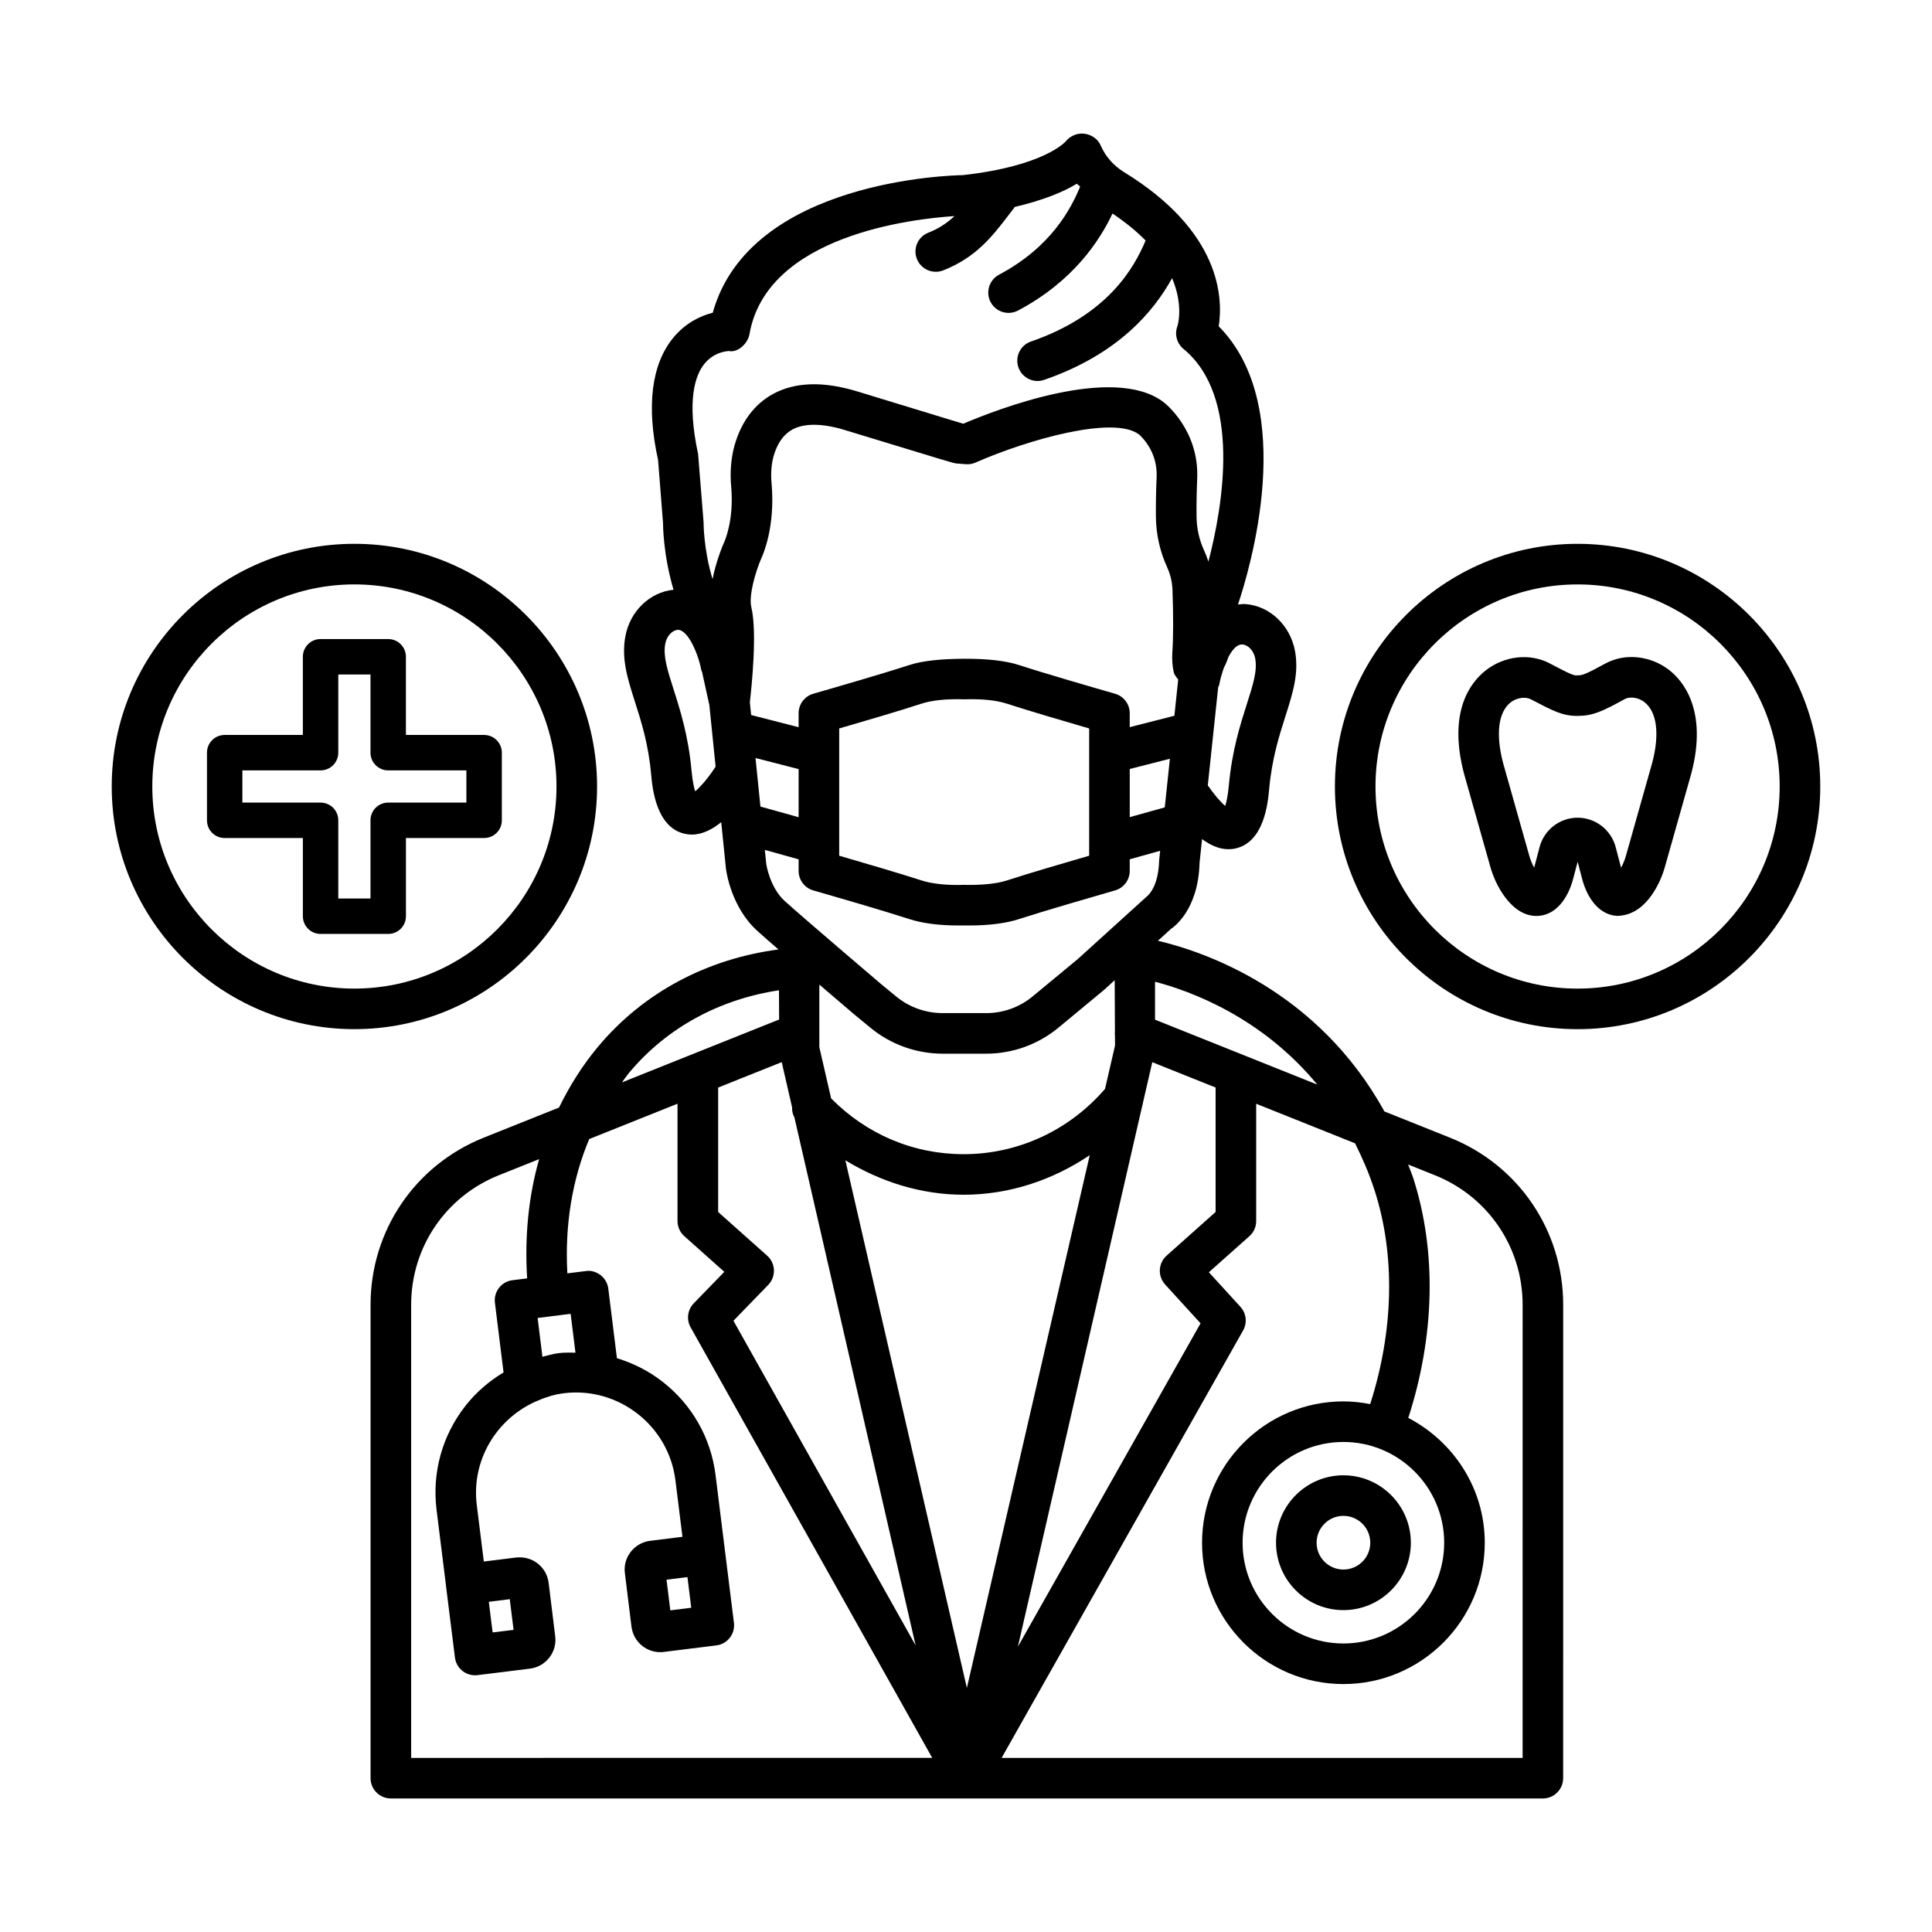 <?xml version="1.0" encoding="UTF-8"?>
<!-- Uploaded to: ICON Repo, www.svgrepo.com, Generator: ICON Repo Mixer Tools -->
<svg fill="#000000" width="800px" height="800px" version="1.1" viewBox="144 144 512 512" xmlns="http://www.w3.org/2000/svg">
 <g>
  <path d="m528.27 445.5-17.391-6.957c-17.719-32.168-47.734-42.34-60.016-45.23l3.438-3.137c0.746-0.473 7.266-5.047 7.594-17.52l0.664-6.293c2.141 1.582 4.508 2.691 7.004 2.688 0.641 0 1.285-0.066 1.941-0.223 7.578-1.758 8.523-12.258 8.836-15.707 0.734-8.09 2.637-14.055 4.312-19.316 1.941-6.098 3.621-11.355 2.543-17.254-1.258-6.805-6.621-11.934-13.047-12.457-0.738-0.074-1.383 0.062-2.07 0.102 3-8.883 16.152-52.309-5.102-73.715 1.18-7.566 0.539-25.125-25.02-40.82-2.848-1.742-5.008-4.211-6.281-7.144-0.746-1.719-2.414-2.82-4.273-3.082-1.875-0.25-3.789 0.578-4.969 2.019-0.051 0.066-5.574 6.531-27.262 8.957-2.387 0.039-56.461 1.152-66.285 36.465-3.043 0.773-7.066 2.543-10.41 6.57-5.875 7.082-7.211 18.238-4.078 32.453l1.312 16.719c0 0.48 0.02 8.363 2.785 17.668-6.312 0.648-11.551 5.68-12.777 12.398-1.074 5.902 0.59 11.16 2.531 17.242 1.68 5.258 3.594 11.223 4.312 19.316 0.316 3.449 1.258 13.953 8.836 15.707 0.656 0.156 1.297 0.223 1.941 0.223 2.805 0 5.453-1.391 7.793-3.293l0.07 0.699c0.004 0.023 0.004 0.047 0.008 0.07l1.176 11.57c0.133 1.035 1.496 10.371 8.418 16.574 1.242 1.121 3.238 2.867 5.5 4.824-18.824 2.477-35.723 11.297-47.824 25.781-4.117 4.926-7.523 10.355-10.332 16.117l-19.957 7.981c-18.215 7.289-29.988 24.68-29.988 44.281v125.46c0 2.965 2.414 5.375 5.375 5.375h305.3c2.965 0 5.375-2.414 5.375-5.375l0.008-125.46c0-19.602-11.773-36.988-29.988-44.277zm-35.176-14.074-19.469-7.789c-0.012-0.004-0.023-0.012-0.035-0.016l-23.496-9.398v-10.047c9.516 2.473 28.277 9.402 43 27.25zm-40.336 52.965 9.402 10.305-48.41 85.691 32.941-143.27c0.109-0.305 0.16-0.609 0.215-0.926l2.461-10.699 16.781 6.711v32.984l-12.98 11.566c-1.074 0.957-1.719 2.293-1.797 3.738-0.082 1.43 0.43 2.832 1.387 3.894zm-105.46-7.633-12.98-11.566v-32.98l16.844-6.738 2.75 11.977c-0.062 0.949 0.188 1.871 0.629 2.738l32.109 139.86-48.281-86.031 9.219-9.508c1.023-1.051 1.562-2.465 1.508-3.934-0.055-1.465-0.695-2.84-1.797-3.812zm13.832-55.254v-16.578c5.09 4.359 9.344 7.981 9.375 8.004l4.289 3.527c5.352 4.367 12.102 6.777 19 6.777h11.578c6.961 0 13.742-2.438 19.117-6.883l12.168-10.082 2.746-2.504 0.066 13.562c-0.043 0.41-0.047 0.805 0.008 1.207l0.012 2.566-2.641 11.461c-9.438 10.965-22.996 17.309-37.469 17.309-13.387 0-25.762-5.305-35.125-14.789zm92.145-69.242c-0.004 0.012 0 0.02-0.004 0.031l-0.598 5.668-9.277 2.59v-12.758l10.637-2.719zm16.293-34.188c1.02-1.918 2.266-3.398 3.731-3.277 1.547 0.133 2.977 1.719 3.344 3.699 0.602 3.266-0.578 6.949-2.203 12.039-1.758 5.508-3.945 12.363-4.785 21.621-0.25 2.742-0.641 4.434-0.957 5.43-1.336-1.109-3.094-3.25-4.621-5.457l2.75-25.977c0.09-0.27 0.246-0.496 0.297-0.781 0.219-1.27 0.676-2.867 1.23-4.453 0.473-0.824 0.836-1.852 1.215-2.844zm-141.34 35.637c-0.316-1.008-0.707-2.688-0.957-5.441-0.84-9.258-3.016-16.102-4.773-21.609-1.625-5.102-2.805-8.785-2.203-12.039 0.367-2.019 1.781-3.578 3.344-3.711 2.781-0.012 5.481 6.66 6.188 10.582 0.039 0.223 0.172 0.395 0.234 0.605l1.926 8.766 1.656 16.281c-1.633 2.594-3.852 5.269-5.414 6.566zm10.426-91.656c-0.93 3.383-1.234 7.082-0.879 10.977 0.773 8.641-1.68 14.227-1.73 14.344-0.539 1.195-2.269 5.324-3.211 10.098-2.387-7.867-2.375-14.777-2.387-15.211l-1.441-17.926c-3.066-14.215-0.801-20.836 1.652-23.906 2.676-3.344 6.438-3.394 6.516-3.41 2.176 0.512 4.969-1.809 5.441-4.445 4.57-26.289 43.383-30.602 54.332-31.312-1.898 1.773-4.051 3.269-6.914 4.391-2.766 1.074-4.129 4.184-3.055 6.949 0.84 2.125 2.859 3.422 5.008 3.422 0.656 0 1.312-0.117 1.953-0.367 8.746-3.422 13.074-9.086 17.27-14.555l1.52-1.969c0.066-0.086 0.078-0.191 0.141-0.281 7.738-1.816 13.129-4.09 16.512-6.172 0.238 0.301 0.613 0.473 0.867 0.762-2.438 5.922-7.715 16.039-21.492 23.352-2.621 1.391-3.621 4.641-2.231 7.266 0.969 1.824 2.832 2.859 4.746 2.859 0.852 0 1.719-0.211 2.519-0.629 14.676-7.793 21.578-18.438 25.039-25.707 3.59 2.422 6.473 4.812 8.766 7.16-3.09 7.344-10.078 19.742-30.395 26.77-2.805 0.969-4.289 4.027-3.316 6.832 0.773 2.215 2.848 3.621 5.074 3.621 0.578 0 1.18-0.105 1.758-0.301 19.699-6.812 29.051-18.207 33.898-26.949 3.043 7.156 1.535 12.348 1.426 12.684-0.84 2.164-0.184 4.602 1.602 6.07 15.395 12.68 10.465 41.477 6.598 56.371-0.328-1.023-0.707-2.019-1.152-2.988-1.297-2.832-1.969-5.875-1.992-9.008-0.027-2.609 0-6.004 0.172-10.031 0.539-12.797-8.484-19.918-8.875-20.219-0.012-0.012-0.027-0.027-0.039-0.027-13.324-10.16-44.555 2.086-53.078 5.719-0.406-0.117-3.606-1.074-28.086-8.562-8.996-2.742-16.496-2.504-22.344 0.684-4.922 2.688-8.434 7.394-10.191 13.648zm4.066 68.039c0.461-4.008 1.992-18.59 0.391-25.172-0.746-3.109 1.152-9.586 2.699-13.086 0.379-0.812 3.699-8.246 2.66-19.773-0.234-2.609-0.051-5.008 0.523-7.121 0.969-3.434 2.648-5.836 4.984-7.106 3.172-1.742 8.062-1.68 14.055 0.172 27.719 8.469 28.414 8.656 29.371 8.812l2.543 0.195c0.867 0.078 1.77-0.066 2.582-0.434 13.953-6.125 36.582-12.508 43.285-7.473 0.25 0.195 4.996 4.223 4.707 11.25-0.195 4.246-0.223 7.828-0.195 10.594 0.051 4.656 1.051 9.152 2.977 13.375 0.852 1.863 1.336 3.867 1.414 5.938 0.25 6.859 0.234 12.758-0.039 16.641-0.105 1.758 0 3.461 0.34 5.086 0.172 0.828 0.715 1.449 1.219 2.086l-1.012 9.602-11.836 3.027v-3.699c0-2.398-1.586-4.496-3.894-5.164-5.402-1.547-18.488-5.336-25.332-7.566-3.84-1.258-8.824-1.703-14.527-1.703-5.875 0.039-10.938 0.445-14.766 1.703-6.844 2.231-19.93 6.019-25.332 7.566-2.309 0.668-3.894 2.766-3.894 5.164v3.707l-12.582-3.227zm89.922 6.953v29.902c-0.004 0.031 0.004 0.066 0 0.098v3.727c-6.426 1.863-16.195 4.719-21.805 6.555-2.676 0.863-6.66 1.285-11.434 1.168-4.578 0.156-8.535-0.301-11.199-1.18-5.625-1.824-15.383-4.68-21.805-6.543v-33.727c6.426-1.863 16.18-4.719 21.805-6.57 2.637-0.863 6.449-1.312 11.434-1.152 4.773-0.156 8.551 0.289 11.184 1.152 5.629 1.836 15.398 4.707 21.82 6.57zm-88.422 7.836 11.426 2.93v12.758l-10.121-2.824zm2.852 28.117-0.383-3.769 8.957 2.5v3.078c0 2.398 1.586 4.496 3.894 5.164 5.402 1.547 18.488 5.336 25.332 7.555 3.5 1.152 7.934 1.73 12.98 1.73h3.148c5.219 0 9.652-0.578 13.164-1.73 6.832-2.215 19.93-6.004 25.332-7.555 2.309-0.668 3.894-2.766 3.894-5.164v-3.09l8.062-2.25-0.262 2.484c-0.195 7.055-2.82 9.27-3.41 9.742l-18.16 16.469-11.984 9.914c-3.449 2.848-7.801 4.406-12.273 4.406l-11.574-0.004c-4.434 0-8.773-1.535-12.195-4.328l-4.211-3.461s-19.773-16.824-25.387-21.883c-3.996-3.582-4.926-9.809-4.926-9.809zm-36.348 55.293c10.078-12.066 24.086-19.496 39.715-21.859l0.039 7.75-23.586 9.434c-0.027 0.012-0.055 0.02-0.082 0.031l-17.992 7.199c0.645-0.844 1.223-1.734 1.906-2.555zm-57.762 181.57v-120.09c0-15.195 9.113-28.664 23.223-34.316l10.695-4.277c-2.828 9.906-3.871 20.57-3.18 31.605l-3.883 0.484c-2.938 0.355-5.023 3.043-4.656 5.981l2.285 18.457c-3.856 2.328-7.332 5.301-10.18 8.961-6.109 7.856-8.797 17.609-7.566 27.496l2.523 20.266c0.004 0.02-0.008 0.039-0.004 0.055l2.348 18.777c0.328 2.715 2.648 4.707 5.312 4.707 0.223 0 0.445-0.012 0.668-0.039l13.887-1.719c2.047-0.262 3.883-1.297 5.141-2.926 1.258-1.613 1.824-3.633 1.562-5.676l-1.742-14.148c-0.262-2.047-1.297-3.867-2.926-5.141-1.625-1.258-3.644-1.781-5.691-1.562l-8.559 1.066-1.867-15.004c-1.449-11.711 5.078-22.52 15.262-27.238 0.133-0.066 0.273-0.105 0.398-0.18 2.316-1.027 4.75-1.848 7.391-2.176 14.422-1.797 27.773 8.523 29.594 23.051l1.863 14.992-8.617 1.07c-4.223 0.562-7.199 4.445-6.637 8.59l1.742 14.148c0.262 2.047 1.285 3.867 2.91 5.141 1.363 1.062 3.016 1.625 4.719 1.625 0.328 0 0.641-0.012 0.969-0.066l13.898-1.73c2.938-0.355 5.023-3.043 4.656-5.992l-2.336-18.777c0-0.004-0.004-0.004-0.004-0.008l-2.527-20.332c-1.219-9.875-6.231-18.684-14.082-24.797-3.664-2.852-7.754-4.887-12.059-6.203l-2.285-18.422c-0.172-1.414-0.906-2.699-2.019-3.578-1.141-0.863-2.57-1.336-3.973-1.09l-4.859 0.605c-0.707-12.738 1.277-24.836 5.793-35.59l23.402-9.363v31.094c0 1.535 0.656 2.988 1.809 4.012l10.594 9.441-8.102 8.352c-1.652 1.703-1.992 4.289-0.828 6.359l64.023 114.09zm42.262-117.68 1.281 10.281c-1.477 0.012-2.945-0.062-4.441 0.129-1.484 0.184-2.887 0.617-4.316 0.969l-1.27-10.289zm-21.68 76.312 5.551-0.695 1.008 8.129-5.547 0.684-0.531-4.203zm52.637-6.543 1.008 8.117-5.547 0.695-1.008-8.129zm41.848-110.47c9.402 5.754 20.18 9.137 31.348 9.137 12.117 0 23.598-3.883 33.414-10.48l-32.559 141.19zm179.48 158.38h-138.07l64-113.28c1.141-2.019 0.852-4.539-0.707-6.254l-8.367-9.164 10.727-9.547c1.152-1.023 1.809-2.481 1.809-4.012v-31.098l26.207 10.484c1.922 3.859 3.715 7.941 5.184 12.496 5.582 17.363 5 37.316-1.176 56.617-2.305-0.445-4.668-0.719-7.098-0.719-20.652 0-37.461 16.809-37.461 37.461s16.809 37.449 37.461 37.449c20.652 0 37.461-16.797 37.461-37.449 0-14.422-8.289-26.828-20.27-33.086 6.984-21.551 7.613-43.965 1.312-63.566-0.406-1.262-0.918-2.371-1.359-3.586l7.129 2.852c14.109 5.664 23.223 19.133 23.223 34.316l-0.004 120.08zm-20.785-57.016c0 14.727-11.984 26.695-26.711 26.695-14.727 0-26.711-11.973-26.711-26.695 0-14.727 11.984-26.711 26.711-26.711 14.727 0.004 26.711 11.988 26.711 26.711z"/>
  <path d="m482.16 552.84c0 9.848 8.012 17.859 17.859 17.859s17.871-8.012 17.871-17.859-8.023-17.871-17.871-17.871-17.859 8.027-17.859 17.871zm24.977 0c0 3.922-3.188 7.106-7.121 7.106-3.922 0-7.106-3.188-7.106-7.106 0-3.934 3.188-7.121 7.106-7.121 3.938 0.004 7.121 3.191 7.121 7.121z"/>
  <path d="m302.23 352.42c0-35.457-28.859-64.305-64.316-64.305-35.457 0-64.305 28.848-64.305 64.305s28.848 64.316 64.305 64.316c35.457 0 64.316-28.859 64.316-64.316zm-64.316 53.566c-29.527 0-53.551-24.023-53.551-53.562 0-29.527 24.023-53.551 53.551-53.551 29.543 0 53.562 24.023 53.562 53.551 0 29.539-24.02 53.562-53.562 53.562z"/>
  <path d="m272.29 338.77h-20.719v-20.719c0-2.598-2.098-4.695-4.695-4.695h-17.922c-2.598 0-4.695 2.098-4.695 4.695v20.719h-20.715c-2.598 0-4.695 2.098-4.695 4.695v17.926c0 2.598 2.098 4.695 4.695 4.695h20.719v20.719c0 2.598 2.098 4.695 4.695 4.695h17.926c2.598 0 4.695-2.098 4.695-4.695v-20.719h20.719c2.598 0 4.695-2.098 4.695-4.695v-17.926c-0.008-2.598-2.106-4.695-4.703-4.695zm-4.691 17.926h-20.719c-2.598 0-4.695 2.098-4.695 4.695v20.719h-8.535v-20.719c0-2.598-2.098-4.695-4.695-4.695h-20.719v-8.535h20.719c2.598 0 4.695-2.098 4.695-4.695v-20.719h8.535v20.719c0 2.598 2.098 4.695 4.695 4.695h20.719z"/>
  <path d="m562.07 288.12c-35.457 0-64.305 28.848-64.305 64.305s28.848 64.316 64.305 64.316 64.316-28.859 64.316-64.316-28.859-64.305-64.316-64.305zm0 117.87c-29.527 0-53.551-24.023-53.551-53.562 0-29.527 24.023-53.551 53.551-53.551 29.543 0 53.562 24.023 53.562 53.551 0.004 29.539-24.02 53.562-53.562 53.562z"/>
  <path d="m586.43 321.63c-4.957-3.894-11.762-4.629-16.98-1.797-5.719 3.133-6.242 3.133-7.383 3.133-0.93 0.133-1.742-0.195-7.434-3.188-5.246-2.754-12.09-1.98-17.031 1.992-3.945 3.148-9.938 10.871-5.613 27.289l6.938 24.559c0.773 2.766 1.953 5.297 3.5 7.539 2.598 3.699 5.519 5.574 8.707 5.574 0.184 0 0.355-0.012 0.539-0.012 2.203-0.145 5.336-1.273 7.734-5.875 0.602-1.168 1.09-2.438 1.48-3.894l1.207-4.578 1.207 4.617c0.379 1.414 0.863 2.688 1.48 3.894 2.387 4.562 5.519 5.691 7.723 5.836 3.332-0.039 6.504-1.652 9.258-5.586 1.535-2.215 2.715-4.746 3.488-7.516l6.961-24.637c4.512-17.07-2.543-24.82-5.781-27.352zm-4.578 24.523-6.938 24.559c-0.328 1.168-0.773 2.254-1.312 3.227l-1.441-5.481c-1.219-4.562-5.363-7.762-10.07-7.762-4.719 0-8.863 3.199-10.082 7.762v0.012l-1.441 5.469c-0.539-0.969-0.984-2.059-1.312-3.227l-6.91-24.469c-2.008-7.633-1.297-13.48 1.953-16.074 1.824-1.441 4.144-1.496 5.352-0.863 6.125 3.199 8.445 4.418 12.379 4.418h0.09c4.027-0.027 6.492-1.18 12.484-4.473 1.18-0.641 3.422-0.562 5.207 0.84 3.301 2.582 4.051 8.469 2.043 16.062z"/>
 </g>
</svg>